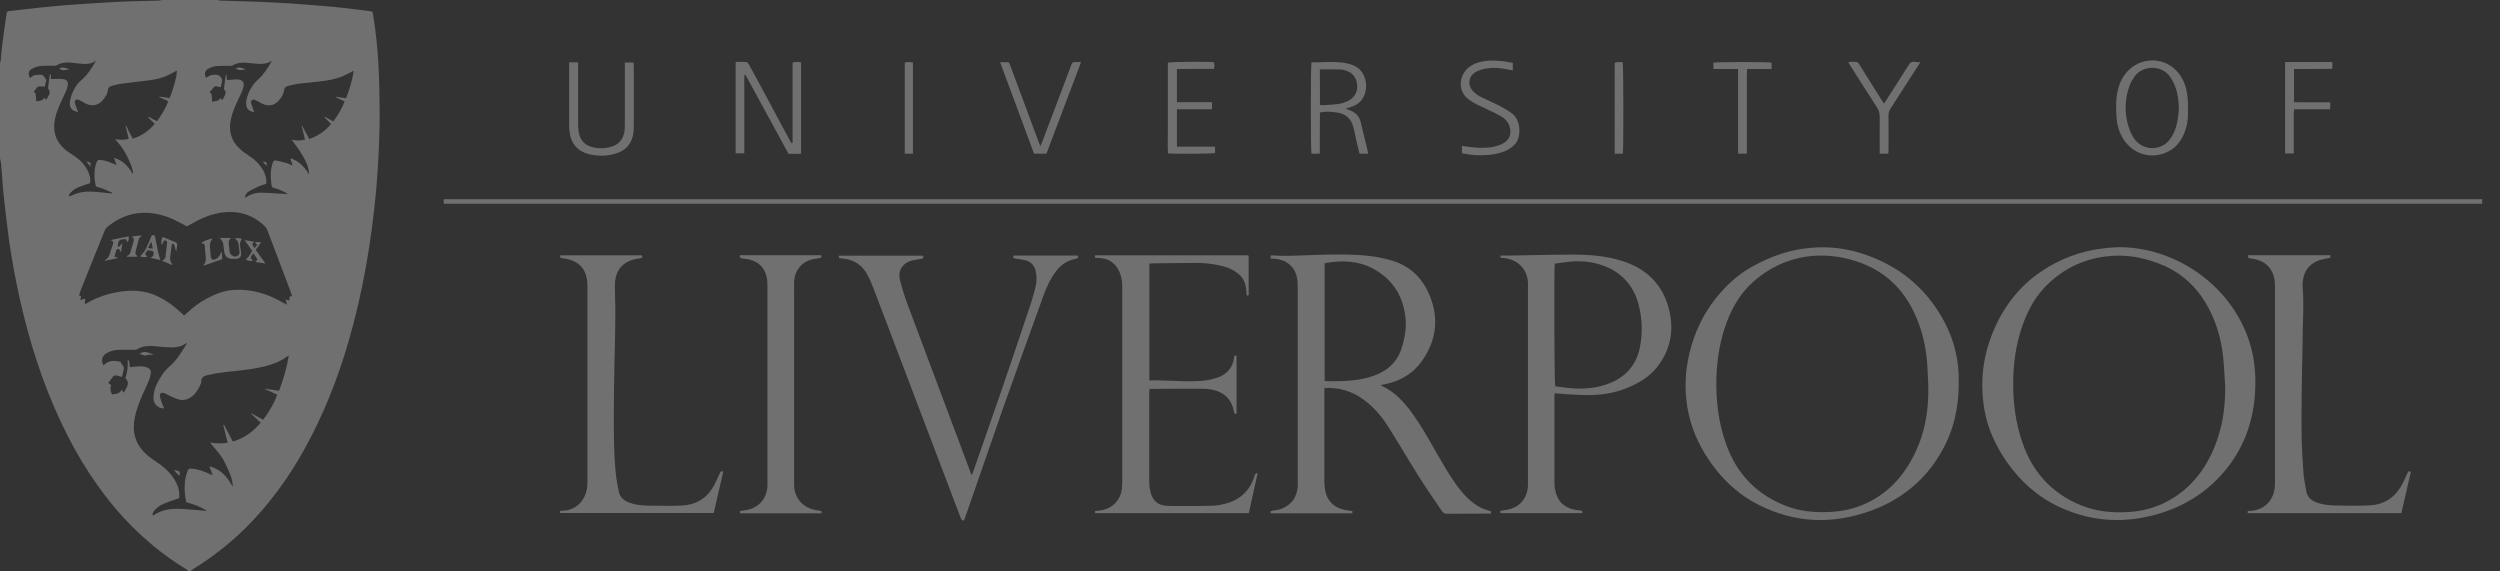 <svg width="140" height="32" viewBox="0 0 140 32" fill="none" xmlns="http://www.w3.org/2000/svg">
<rect x="0" y="0" width="140" height="32" fill="#333333" stroke="none"/>
<g clip-path="url(#clip0_23_22)">
<path d="M12.944 13.326H12.3C12.486 13.529 12.486 13.529 12.52 13.783C12.529 13.911 12.546 14.038 12.571 14.165C12.614 14.343 12.732 14.461 12.919 14.487C13.029 14.495 13.139 14.504 13.241 14.495C13.419 14.478 13.504 14.377 13.504 14.199C13.504 14.143 13.494 14.087 13.485 14.031C13.479 13.993 13.473 13.956 13.47 13.919C13.466 13.9 13.463 13.882 13.459 13.863C13.444 13.788 13.429 13.714 13.436 13.639C13.441 13.586 13.467 13.532 13.494 13.476C13.509 13.444 13.525 13.411 13.537 13.376C13.419 13.326 13.3 13.326 13.131 13.351C13.342 13.461 13.36 13.631 13.376 13.8C13.385 13.893 13.393 13.978 13.41 14.063C13.427 14.165 13.402 14.258 13.317 14.317C13.224 14.394 13.122 14.377 13.029 14.326C12.919 14.267 12.859 14.165 12.851 14.046C12.847 14.012 12.845 13.978 12.842 13.944C12.84 13.911 12.838 13.877 12.834 13.843C12.831 13.822 12.828 13.801 12.824 13.781C12.798 13.622 12.772 13.46 12.944 13.326Z" fill="white" fill-opacity="0.3"/>
<path d="M12.427 14.148C12.431 14.21 12.433 14.271 12.435 14.33C12.438 14.392 12.44 14.452 12.444 14.512C12.088 14.639 11.749 14.758 11.41 14.877C11.401 14.86 11.393 14.843 11.401 14.843C11.528 14.716 11.537 14.555 11.52 14.394C11.503 14.156 11.486 13.927 11.461 13.682C11.434 13.673 11.409 13.661 11.38 13.648C11.353 13.635 11.323 13.621 11.283 13.605C11.437 13.479 11.597 13.434 11.758 13.389C11.791 13.379 11.825 13.37 11.859 13.36C11.876 13.393 11.884 13.419 11.876 13.419C11.757 13.529 11.749 13.673 11.757 13.826C11.766 13.915 11.772 14.006 11.778 14.097C11.785 14.188 11.791 14.279 11.8 14.368C11.817 14.521 11.91 14.58 12.054 14.521C12.181 14.47 12.266 14.385 12.325 14.258L12.376 14.131C12.393 14.139 12.41 14.148 12.427 14.148Z" fill="white" fill-opacity="0.3"/>
<path d="M6.762 13.713C6.723 13.769 6.687 13.822 6.595 13.817C6.612 13.427 6.688 13.402 7.053 13.393C7.07 13.444 7.095 13.495 7.129 13.563C7.218 13.474 7.213 13.384 7.208 13.295C7.207 13.274 7.205 13.253 7.205 13.232C7.049 13.264 6.897 13.296 6.741 13.329C6.566 13.366 6.385 13.404 6.188 13.444C6.358 13.504 6.358 13.588 6.324 13.69C6.304 13.749 6.283 13.808 6.262 13.866C6.221 13.983 6.18 14.1 6.146 14.224C6.103 14.377 6.035 14.495 5.883 14.555C5.878 14.555 5.879 14.56 5.88 14.572C5.881 14.58 5.883 14.591 5.883 14.606C5.993 14.58 6.105 14.557 6.218 14.534C6.33 14.51 6.442 14.487 6.553 14.461C6.567 14.461 6.575 14.444 6.582 14.428L6.584 14.424C6.585 14.422 6.586 14.421 6.586 14.419C6.567 14.413 6.548 14.408 6.529 14.402C6.491 14.391 6.454 14.38 6.408 14.368C6.423 14.324 6.435 14.282 6.446 14.241C6.46 14.188 6.474 14.137 6.493 14.088C6.496 14.078 6.499 14.068 6.501 14.056C6.513 14.002 6.526 13.943 6.603 13.936C6.682 13.93 6.696 13.98 6.71 14.031C6.715 14.051 6.721 14.072 6.731 14.088H6.781C6.807 13.936 6.832 13.775 6.858 13.614C6.814 13.637 6.787 13.676 6.762 13.713Z" fill="white" fill-opacity="0.3"/>
<path fill-rule="evenodd" clip-rule="evenodd" d="M8.705 14.504L8.705 14.504L8.705 14.504C8.62 14.485 8.531 14.465 8.434 14.444C8.595 14.343 8.663 14.233 8.553 14.055C8.468 14.046 8.367 14.029 8.265 14.012C8.248 14.036 8.233 14.057 8.219 14.076C8.114 14.219 8.098 14.241 8.248 14.368C8.138 14.411 8.121 14.411 7.85 14.368C7.875 14.334 7.9 14.3 7.917 14.275C7.94 14.246 7.966 14.218 7.992 14.189C8.043 14.132 8.096 14.074 8.129 14.012C8.207 13.87 8.268 13.728 8.33 13.581L8.33 13.58C8.342 13.552 8.354 13.524 8.367 13.495C8.379 13.465 8.392 13.434 8.405 13.402C8.417 13.37 8.43 13.338 8.443 13.309C8.448 13.298 8.452 13.286 8.456 13.274C8.475 13.219 8.495 13.158 8.579 13.165C8.669 13.171 8.68 13.23 8.69 13.289C8.692 13.301 8.694 13.314 8.697 13.326L8.824 13.961C8.833 14.021 8.841 14.08 8.858 14.139C8.876 14.21 8.896 14.279 8.917 14.352L8.917 14.352C8.937 14.418 8.957 14.487 8.977 14.563C8.888 14.545 8.8 14.525 8.706 14.504L8.706 14.504L8.705 14.504ZM8.526 13.778L8.526 13.778C8.513 13.706 8.501 13.639 8.485 13.571H8.443C8.392 13.673 8.341 13.775 8.29 13.893C8.36 13.905 8.414 13.909 8.471 13.913C8.497 13.914 8.524 13.916 8.553 13.919C8.543 13.87 8.535 13.823 8.527 13.779L8.526 13.778L8.526 13.778L8.526 13.778Z" fill="white" fill-opacity="0.3"/>
<path d="M14.652 14.724C14.725 14.736 14.797 14.748 14.868 14.758C14.673 14.495 14.495 14.249 14.317 13.995C14.391 13.892 14.459 13.796 14.533 13.694C14.562 13.655 14.592 13.614 14.623 13.571C14.589 13.569 14.557 13.565 14.526 13.56C14.44 13.548 14.362 13.536 14.275 13.58C14.303 13.614 14.332 13.64 14.36 13.666C14.374 13.68 14.388 13.693 14.402 13.707C14.371 13.748 14.344 13.783 14.313 13.821L14.313 13.821C14.294 13.846 14.273 13.872 14.249 13.902C14.211 13.824 14.177 13.766 14.148 13.717C14.139 13.702 14.13 13.687 14.122 13.673C14.141 13.646 14.157 13.626 14.174 13.603C14.189 13.585 14.205 13.565 14.224 13.537C14.145 13.523 14.07 13.51 13.997 13.498C13.898 13.48 13.801 13.464 13.698 13.444C13.781 13.564 13.859 13.673 13.934 13.779L13.934 13.779L13.935 13.78C13.998 13.87 14.06 13.957 14.122 14.046C14.104 14.077 14.088 14.106 14.072 14.135L14.072 14.135L14.072 14.135C14.036 14.2 14.002 14.258 13.961 14.317C13.902 14.394 13.834 14.47 13.766 14.546C13.885 14.597 14.012 14.623 14.165 14.614C14.004 14.444 14.004 14.411 14.19 14.182C14.266 14.3 14.342 14.41 14.419 14.52L14.419 14.521L14.419 14.521C14.405 14.54 14.393 14.557 14.382 14.574C14.358 14.608 14.338 14.639 14.309 14.673C14.431 14.689 14.543 14.707 14.652 14.724Z" fill="white" fill-opacity="0.3"/>
<path d="M9.621 14.834L9.621 14.834C9.443 14.758 9.265 14.682 9.079 14.606C9.101 14.586 9.124 14.569 9.145 14.553C9.188 14.521 9.226 14.492 9.248 14.453C9.272 14.411 9.275 14.355 9.278 14.299C9.279 14.277 9.28 14.254 9.282 14.233C9.291 14.142 9.303 14.052 9.314 13.962L9.314 13.962C9.324 13.884 9.334 13.807 9.341 13.732C9.341 13.724 9.344 13.718 9.346 13.711C9.348 13.705 9.35 13.698 9.35 13.69C9.35 13.674 9.351 13.657 9.352 13.64C9.358 13.567 9.363 13.49 9.274 13.47C9.17 13.446 9.141 13.542 9.117 13.625L9.114 13.634L9.113 13.639C9.108 13.648 9.102 13.654 9.094 13.662C9.085 13.671 9.074 13.682 9.062 13.698C9.018 13.587 9.038 13.493 9.059 13.398C9.067 13.363 9.074 13.328 9.079 13.292C9.099 13.295 9.117 13.296 9.135 13.296C9.161 13.297 9.185 13.298 9.206 13.309C9.363 13.367 9.515 13.431 9.669 13.496C9.715 13.516 9.761 13.535 9.808 13.554C9.892 13.588 9.935 13.648 9.918 13.749C9.905 13.811 9.898 13.878 9.888 13.962L9.888 13.962L9.888 13.963C9.884 13.993 9.88 14.027 9.875 14.063C9.824 13.997 9.811 13.924 9.798 13.856C9.782 13.768 9.768 13.687 9.672 13.639C9.666 13.649 9.657 13.657 9.648 13.665C9.634 13.679 9.621 13.691 9.621 13.707C9.604 13.826 9.589 13.942 9.575 14.059C9.56 14.175 9.545 14.292 9.528 14.411C9.503 14.563 9.57 14.69 9.655 14.818C9.638 14.818 9.63 14.826 9.621 14.834Z" fill="white" fill-opacity="0.3"/>
<path d="M7.378 13.256L7.366 13.258C7.536 13.351 7.502 13.47 7.468 13.571C7.452 13.629 7.434 13.686 7.415 13.744C7.385 13.84 7.354 13.937 7.332 14.038C7.307 14.182 7.239 14.292 7.104 14.343V14.377H7.646C7.659 14.377 7.673 14.366 7.694 14.35C7.7 14.345 7.706 14.34 7.714 14.334C7.544 14.267 7.578 14.139 7.612 14.012C7.646 13.885 7.68 13.758 7.714 13.622C7.72 13.598 7.726 13.574 7.731 13.55C7.763 13.41 7.795 13.271 7.968 13.198C7.777 13.182 7.601 13.214 7.378 13.256Z" fill="white" fill-opacity="0.3"/>
<path d="M8.612 19.87C8.592 19.87 8.572 19.871 8.552 19.872C8.514 19.873 8.477 19.875 8.443 19.87C8.358 19.853 8.29 19.861 8.214 19.895C8.163 19.921 8.095 19.912 8.044 19.895C7.968 19.878 7.892 19.844 7.816 19.81C8.062 19.633 8.302 19.736 8.541 19.839C8.565 19.85 8.589 19.86 8.612 19.87Z" fill="white" fill-opacity="0.3"/>
<path d="M9.74 26.32C10.087 26.38 10.096 26.388 10.045 26.66C9.943 26.549 9.85 26.448 9.74 26.32Z" fill="white" fill-opacity="0.3"/>
<path d="M13.766 3.882C13.735 3.887 13.703 3.893 13.672 3.9C13.593 3.915 13.514 3.931 13.436 3.925C13.38 3.925 13.319 3.897 13.257 3.869C13.235 3.859 13.212 3.849 13.19 3.84C13.363 3.734 13.51 3.789 13.651 3.842C13.69 3.857 13.728 3.871 13.766 3.882Z" fill="white" fill-opacity="0.3"/>
<path d="M14.919 9.282C14.851 9.206 14.784 9.13 14.707 9.053C14.945 9.062 14.962 9.087 14.919 9.282Z" fill="white" fill-opacity="0.3"/>
<path d="M3.891 3.882C3.853 3.888 3.814 3.895 3.776 3.902C3.695 3.918 3.612 3.933 3.526 3.933C3.487 3.933 3.447 3.913 3.405 3.891C3.374 3.876 3.341 3.859 3.306 3.848C3.479 3.736 3.625 3.789 3.77 3.842C3.81 3.857 3.85 3.871 3.891 3.882Z" fill="white" fill-opacity="0.3"/>
<path d="M4.973 9.211C5.002 9.246 5.034 9.283 5.069 9.325C5.078 9.079 5.078 9.079 4.832 9.045C4.879 9.103 4.923 9.154 4.973 9.211Z" fill="white" fill-opacity="0.3"/>
<path fill-rule="evenodd" clip-rule="evenodd" d="M12.244 0.016C12.218 0.01 12.192 0.003 12.164 0H9.087C9.059 0.003 9.033 0.01 9.007 0.016C8.969 0.025 8.932 0.034 8.892 0.034C8.609 0.043 8.324 0.049 8.039 0.055C7.566 0.065 7.091 0.075 6.62 0.102C5.51 0.161 4.399 0.229 3.297 0.322C2.562 0.385 1.826 0.47 1.095 0.555C0.933 0.573 0.771 0.592 0.61 0.61L0.608 0.61C0.398 0.627 0.39 0.628 0.356 0.848C0.271 1.407 0.195 1.958 0.127 2.518C0.095 2.74 0.078 2.963 0.06 3.185C0.055 3.259 0.049 3.334 0.042 3.408C0.037 3.436 0.024 3.464 0.01 3.492C0.004 3.507 -0.003 3.521 -0.008 3.535V8.824C-0.001 8.876 0.011 8.926 0.023 8.975C0.039 9.04 0.055 9.105 0.059 9.172C0.081 9.409 0.098 9.647 0.116 9.886C0.138 10.203 0.161 10.519 0.195 10.833L0.204 10.92C0.295 11.748 0.385 12.583 0.5 13.41C0.653 14.504 0.856 15.589 1.093 16.665C1.636 19.107 2.382 21.472 3.459 23.735C4.383 25.685 5.527 27.482 6.993 29.067C8.011 30.152 9.138 31.093 10.409 31.864C10.469 31.898 10.52 31.949 10.571 32H10.655C10.684 31.978 10.71 31.955 10.735 31.933C10.769 31.902 10.803 31.872 10.842 31.847C11.884 31.212 12.842 30.457 13.716 29.601C15.055 28.287 16.148 26.778 17.055 25.142C18.123 23.218 18.92 21.192 19.531 19.081C20.327 16.326 20.802 13.504 21.065 10.647C21.175 9.392 21.234 8.146 21.26 6.892C21.266 6.44 21.258 5.989 21.25 5.538L21.25 5.537C21.248 5.387 21.245 5.237 21.243 5.086C21.226 3.959 21.167 2.84 21.023 1.721C20.983 1.39 20.929 1.067 20.874 0.737L20.861 0.661C20.837 0.656 20.814 0.65 20.792 0.645C20.747 0.634 20.707 0.625 20.666 0.619C20.536 0.602 20.405 0.585 20.275 0.569C19.735 0.499 19.195 0.429 18.649 0.381C17.581 0.288 16.504 0.203 15.428 0.144C14.698 0.102 13.969 0.081 13.242 0.06C12.947 0.052 12.653 0.044 12.359 0.034C12.319 0.034 12.282 0.025 12.244 0.016ZM16.307 16.428L16.307 16.428C16.319 16.475 16.333 16.525 16.352 16.581C16.332 16.586 16.315 16.589 16.299 16.592C16.263 16.6 16.238 16.605 16.208 16.623V16.835C16.172 16.821 16.136 16.813 16.098 16.804C16.065 16.796 16.031 16.788 15.996 16.776C16.009 16.818 16.019 16.86 16.031 16.907C16.042 16.954 16.055 17.005 16.072 17.064C15.979 17.021 15.919 16.988 15.86 16.954C15.012 16.462 14.114 16.182 13.131 16.233C12.554 16.259 12.037 16.471 11.537 16.742C11.139 16.954 10.791 17.233 10.46 17.538C10.418 17.572 10.367 17.615 10.308 17.666C10.273 17.631 10.238 17.6 10.204 17.571C10.172 17.543 10.142 17.516 10.113 17.488C9.697 17.098 9.24 16.776 8.723 16.547C8.078 16.259 7.4 16.233 6.714 16.335C6.052 16.437 5.425 16.648 4.849 16.988C4.832 16.996 4.806 17.005 4.747 17.021C4.751 16.971 4.755 16.922 4.76 16.873C4.764 16.824 4.768 16.776 4.772 16.725C4.734 16.736 4.697 16.746 4.656 16.756C4.607 16.769 4.554 16.782 4.493 16.801C4.505 16.759 4.514 16.725 4.521 16.695C4.529 16.666 4.535 16.64 4.544 16.615C4.544 16.606 4.535 16.589 4.527 16.589C4.467 16.598 4.433 16.572 4.442 16.513L4.445 16.502L4.447 16.492L4.45 16.479C4.465 16.42 4.48 16.358 4.501 16.301C4.95 15.165 5.408 14.038 5.866 12.91C5.9 12.825 5.968 12.749 6.035 12.69C7.044 11.867 8.172 11.723 9.375 12.147C9.598 12.225 9.807 12.333 10.016 12.441C10.102 12.485 10.187 12.529 10.274 12.571C10.316 12.592 10.355 12.616 10.392 12.64C10.415 12.654 10.438 12.668 10.46 12.681C10.516 12.65 10.571 12.62 10.624 12.59C10.79 12.497 10.947 12.409 11.113 12.325C11.723 12.02 12.368 11.842 13.054 11.876C13.749 11.91 14.343 12.19 14.843 12.681C14.902 12.732 14.945 12.809 14.97 12.885C15.191 13.465 15.411 14.048 15.631 14.631C15.852 15.214 16.072 15.797 16.292 16.377C16.297 16.393 16.302 16.41 16.306 16.428L16.307 16.428ZM10.336 19.277C10.384 19.251 10.434 19.225 10.486 19.2C10.427 19.291 10.37 19.383 10.313 19.475C10.084 19.843 9.859 20.205 9.519 20.497C9.206 20.768 8.977 21.107 8.799 21.472C8.689 21.701 8.612 21.938 8.595 22.192C8.57 22.54 8.74 22.786 9.053 22.862C9.081 22.867 9.109 22.866 9.139 22.864H9.139C9.155 22.863 9.171 22.862 9.189 22.862C9.186 22.855 9.183 22.849 9.18 22.843L9.171 22.824L9.164 22.807L9.163 22.807C9.133 22.74 9.107 22.685 9.087 22.625C9.036 22.489 8.985 22.353 8.96 22.218C8.926 22.04 9.019 21.955 9.197 22.014C9.274 22.043 9.347 22.082 9.421 22.122C9.479 22.152 9.536 22.183 9.596 22.209C9.63 22.223 9.665 22.238 9.7 22.254L9.7 22.254C9.813 22.303 9.929 22.353 10.045 22.379C10.299 22.438 10.545 22.362 10.749 22.201C10.994 22.006 11.147 21.743 11.257 21.455C11.266 21.438 11.274 21.412 11.274 21.395C11.24 21.158 11.41 21.056 11.588 21.014C11.918 20.938 12.266 20.878 12.605 20.836C12.755 20.819 12.905 20.803 13.056 20.788C13.653 20.725 14.252 20.663 14.834 20.514C15.284 20.395 15.716 20.243 16.089 19.954C16.104 19.94 16.125 19.931 16.158 19.918C16.163 19.916 16.168 19.914 16.174 19.912C16.055 20.599 15.877 21.243 15.623 21.887C15.565 21.878 15.509 21.869 15.453 21.86L15.452 21.859C15.252 21.827 15.058 21.795 14.86 21.768C14.86 21.773 14.858 21.777 14.856 21.781C14.854 21.785 14.851 21.79 14.851 21.794C15.08 21.896 15.301 21.997 15.521 22.099C15.428 22.438 15.046 23.116 14.733 23.506C14.623 23.447 14.512 23.385 14.402 23.324C14.292 23.262 14.182 23.201 14.072 23.142C14.072 23.15 14.063 23.159 14.055 23.167C14.233 23.328 14.411 23.489 14.597 23.667C14.165 24.193 13.665 24.54 13.037 24.727C12.982 24.623 12.929 24.52 12.875 24.417L12.875 24.417C12.763 24.202 12.652 23.99 12.537 23.777C12.533 23.782 12.527 23.784 12.52 23.786C12.514 23.788 12.508 23.79 12.503 23.794C12.549 23.988 12.598 24.185 12.648 24.387C12.682 24.52 12.715 24.656 12.749 24.795C12.418 24.837 12.113 24.854 11.766 24.778C11.86 24.905 11.96 25.024 12.059 25.142L12.059 25.142C12.269 25.393 12.472 25.636 12.605 25.931C12.632 25.989 12.659 26.046 12.686 26.104C12.858 26.468 13.03 26.83 13.037 27.262C13.025 27.24 13.01 27.217 12.995 27.194L12.995 27.194C12.98 27.17 12.965 27.147 12.953 27.126C12.715 26.71 12.41 26.363 11.952 26.185C11.918 26.176 11.876 26.16 11.842 26.142C11.83 26.139 11.818 26.136 11.802 26.134C11.783 26.13 11.759 26.126 11.723 26.117C11.766 26.224 11.803 26.322 11.841 26.424L11.841 26.424C11.863 26.483 11.885 26.544 11.91 26.609C11.834 26.583 11.783 26.566 11.732 26.541C11.461 26.414 11.181 26.304 10.884 26.261C10.878 26.26 10.871 26.259 10.865 26.258C10.822 26.251 10.784 26.244 10.74 26.244C10.579 26.236 10.554 26.244 10.494 26.397C10.393 26.66 10.35 26.931 10.342 27.211C10.333 27.516 10.359 27.821 10.435 28.126C10.833 28.236 11.223 28.372 11.588 28.601H11.469C11.335 28.59 11.2 28.578 11.065 28.566C10.781 28.541 10.496 28.516 10.215 28.499C9.638 28.465 9.087 28.524 8.595 28.855C8.587 28.864 8.57 28.864 8.545 28.864C8.528 28.736 8.595 28.643 8.672 28.558C8.816 28.397 8.994 28.279 9.189 28.202C9.418 28.101 9.655 28.024 9.892 27.948L9.9 27.945C10.045 27.897 10.053 27.895 10.045 27.736C10.037 27.431 9.952 27.151 9.791 26.889C9.545 26.49 9.223 26.168 8.824 25.914C8.595 25.761 8.367 25.6 8.163 25.413C7.57 24.863 7.392 24.176 7.544 23.396C7.629 22.955 7.799 22.54 7.977 22.116C8.024 22.008 8.074 21.899 8.125 21.791C8.2 21.628 8.275 21.465 8.341 21.302C8.392 21.184 8.426 21.048 8.443 20.912C8.468 20.734 8.384 20.624 8.206 20.565C7.962 20.489 7.726 20.514 7.483 20.539L7.477 20.539C7.417 20.548 7.35 20.556 7.282 20.565L7.282 20.565C7.255 20.512 7.253 20.456 7.251 20.398C7.248 20.306 7.244 20.212 7.146 20.124C7.171 20.505 7.146 20.845 7.019 21.175C7.262 21.418 7.145 21.618 7.023 21.826C6.991 21.88 6.96 21.934 6.934 21.989C6.913 21.959 6.892 21.934 6.87 21.908C6.849 21.883 6.828 21.858 6.807 21.828C6.713 22.03 6.538 22.054 6.363 22.078C6.333 22.082 6.303 22.086 6.273 22.091C6.188 21.921 6.146 21.752 6.23 21.573C6.201 21.552 6.173 21.531 6.146 21.51C6.118 21.489 6.091 21.468 6.061 21.446C6.154 21.319 6.239 21.209 6.332 21.09C6.383 21.031 6.451 21.006 6.536 21.031C6.575 21.042 6.613 21.051 6.653 21.061L6.653 21.061C6.707 21.074 6.764 21.088 6.832 21.107C6.867 20.967 6.897 20.827 6.925 20.691C6.931 20.663 6.937 20.635 6.943 20.607C6.949 20.589 6.932 20.561 6.916 20.534C6.91 20.524 6.905 20.515 6.9 20.505C6.877 20.47 6.855 20.437 6.832 20.401L6.831 20.401L6.831 20.4C6.804 20.359 6.775 20.314 6.739 20.26C6.417 20.183 6.078 20.158 5.798 20.463C5.637 20.183 5.713 19.912 6.002 19.759C6.205 19.641 6.434 19.598 6.663 19.59C6.843 19.584 7.028 19.586 7.213 19.588C7.306 19.589 7.4 19.59 7.494 19.59C7.561 19.59 7.638 19.59 7.688 19.556C7.96 19.387 8.265 19.361 8.57 19.378C8.673 19.386 8.777 19.396 8.881 19.407C9.094 19.428 9.309 19.449 9.519 19.454C9.697 19.463 9.875 19.446 10.045 19.403C10.143 19.381 10.236 19.33 10.336 19.277ZM18.292 6.694C18.372 6.772 18.454 6.852 18.539 6.943C18.208 7.341 17.818 7.612 17.318 7.782C17.25 7.659 17.185 7.536 17.119 7.413C17.053 7.29 16.988 7.167 16.92 7.044C16.916 7.044 16.911 7.046 16.907 7.048C16.903 7.051 16.898 7.053 16.894 7.053C16.954 7.307 17.013 7.553 17.081 7.816C16.826 7.892 16.589 7.875 16.335 7.824C16.376 7.882 16.418 7.939 16.46 7.996L16.46 7.996C16.64 8.242 16.818 8.485 16.962 8.74C17.14 9.053 17.301 9.384 17.31 9.774C17.29 9.744 17.271 9.715 17.252 9.686L17.252 9.685C17.189 9.588 17.127 9.494 17.055 9.409C16.954 9.291 16.843 9.18 16.716 9.087C16.618 9.015 16.51 8.964 16.404 8.913C16.372 8.897 16.34 8.882 16.309 8.867C16.292 8.884 16.284 8.892 16.267 8.901C16.298 9.002 16.336 9.11 16.381 9.238L16.394 9.274C16.335 9.252 16.281 9.228 16.229 9.205C16.163 9.176 16.1 9.149 16.038 9.13C16.018 9.124 15.998 9.119 15.978 9.113C15.813 9.068 15.654 9.024 15.487 8.994C15.343 8.968 15.318 8.994 15.267 9.138C15.14 9.511 15.148 9.884 15.191 10.265C15.198 10.33 15.211 10.388 15.225 10.451C15.228 10.462 15.23 10.474 15.233 10.486C15.546 10.579 15.852 10.681 16.131 10.876C16.064 10.867 15.996 10.859 15.928 10.859C15.815 10.852 15.703 10.845 15.591 10.838L15.59 10.838L15.59 10.838L15.59 10.838L15.59 10.838C15.274 10.817 14.961 10.797 14.648 10.791C14.334 10.783 14.046 10.867 13.783 11.045C13.77 11.059 13.757 11.061 13.736 11.066C13.729 11.067 13.723 11.069 13.716 11.071C13.724 10.91 13.809 10.8 13.919 10.732C14.105 10.613 14.309 10.52 14.512 10.427L14.512 10.427C14.595 10.388 14.682 10.364 14.767 10.339C14.813 10.327 14.858 10.314 14.902 10.299C14.945 10.062 14.885 9.842 14.784 9.63C14.597 9.257 14.317 8.968 13.97 8.74C13.783 8.621 13.597 8.494 13.436 8.341C12.927 7.883 12.791 7.307 12.936 6.654C13.02 6.264 13.181 5.908 13.351 5.552C13.419 5.408 13.487 5.264 13.554 5.112C13.563 5.086 13.572 5.061 13.582 5.035L13.582 5.035C13.601 4.984 13.619 4.934 13.631 4.883C13.698 4.611 13.588 4.467 13.309 4.45C13.195 4.444 13.087 4.452 12.976 4.46C12.938 4.462 12.899 4.465 12.859 4.467C12.836 4.472 12.813 4.474 12.787 4.476C12.765 4.478 12.742 4.48 12.715 4.484C12.707 4.433 12.701 4.383 12.695 4.334C12.688 4.279 12.682 4.225 12.673 4.171C12.664 4.179 12.656 4.179 12.647 4.179C12.614 4.442 12.58 4.705 12.537 4.993C12.703 5.146 12.624 5.289 12.539 5.445C12.511 5.496 12.482 5.548 12.461 5.603C12.447 5.592 12.434 5.582 12.42 5.571C12.394 5.55 12.368 5.53 12.334 5.501C12.257 5.641 12.128 5.66 11.98 5.681C11.949 5.686 11.917 5.691 11.884 5.696C11.879 5.601 11.868 5.506 11.857 5.399C11.852 5.354 11.847 5.306 11.842 5.256L11.74 5.154C11.765 5.125 11.789 5.099 11.813 5.074C11.838 5.046 11.862 5.019 11.884 4.993C11.962 4.898 12.001 4.851 12.049 4.836C12.095 4.822 12.15 4.837 12.258 4.866C12.268 4.866 12.285 4.869 12.308 4.873C12.323 4.876 12.34 4.879 12.359 4.883C12.369 4.835 12.38 4.79 12.392 4.746C12.412 4.672 12.43 4.601 12.435 4.527C12.452 4.374 12.283 4.196 12.139 4.188C11.867 4.171 11.8 4.188 11.537 4.357C11.427 4.154 11.461 3.959 11.664 3.848C11.8 3.772 11.952 3.721 12.105 3.704C12.259 3.688 12.416 3.689 12.572 3.69C12.665 3.69 12.759 3.691 12.851 3.687C12.919 3.687 12.995 3.687 13.046 3.654C13.292 3.509 13.563 3.492 13.834 3.518C13.923 3.526 14.014 3.535 14.105 3.543L14.105 3.543L14.105 3.543L14.106 3.543C14.197 3.552 14.288 3.56 14.377 3.569C14.673 3.594 14.97 3.577 15.233 3.399C15.218 3.424 15.203 3.448 15.189 3.473C14.976 3.828 14.77 4.173 14.453 4.45C14.114 4.755 13.902 5.145 13.8 5.595C13.783 5.679 13.775 5.764 13.783 5.841C13.8 6.095 13.953 6.247 14.241 6.273C14.223 6.224 14.204 6.177 14.186 6.132C14.155 6.051 14.124 5.973 14.097 5.891C14.095 5.885 14.092 5.878 14.09 5.871C14.057 5.783 14.019 5.683 14.114 5.612C14.188 5.545 14.268 5.588 14.343 5.628C14.354 5.634 14.366 5.64 14.377 5.646C14.45 5.676 14.519 5.715 14.586 5.754C14.613 5.769 14.639 5.784 14.665 5.798C15.012 5.976 15.343 5.925 15.606 5.637C15.758 5.468 15.886 5.273 15.911 5.035C15.928 4.908 16.013 4.84 16.123 4.815C16.318 4.764 16.513 4.713 16.716 4.688C16.916 4.662 17.115 4.643 17.314 4.624C17.513 4.605 17.712 4.586 17.912 4.561C18.335 4.51 18.751 4.442 19.141 4.289C19.294 4.225 19.442 4.148 19.599 4.067C19.667 4.031 19.738 3.995 19.81 3.959C19.726 4.484 19.581 4.993 19.378 5.501C19.206 5.472 19.035 5.448 18.869 5.426C18.846 5.423 18.824 5.42 18.802 5.417C18.802 5.421 18.799 5.425 18.797 5.429C18.795 5.434 18.793 5.438 18.793 5.442C18.868 5.477 18.944 5.513 19.022 5.549L19.022 5.549L19.023 5.549C19.113 5.591 19.206 5.634 19.302 5.679C19.141 6.086 18.929 6.451 18.666 6.798C18.57 6.743 18.477 6.694 18.386 6.645L18.386 6.645L18.385 6.644L18.385 6.644C18.323 6.611 18.261 6.578 18.2 6.544C18.195 6.548 18.191 6.555 18.187 6.561C18.183 6.567 18.178 6.574 18.174 6.578C18.213 6.617 18.253 6.656 18.292 6.694ZM8.663 6.934C8.333 7.332 7.943 7.604 7.434 7.765C7.307 7.536 7.188 7.307 7.078 7.061C7.07 7.065 7.063 7.068 7.057 7.07C7.051 7.072 7.044 7.074 7.036 7.078C7.077 7.233 7.115 7.391 7.154 7.557L7.154 7.557C7.171 7.628 7.188 7.7 7.205 7.773C6.961 7.849 6.709 7.825 6.449 7.799L6.442 7.799C6.892 8.256 7.18 8.799 7.392 9.392C7.409 9.445 7.419 9.494 7.429 9.544C7.433 9.566 7.437 9.589 7.443 9.613C7.451 9.647 7.451 9.689 7.434 9.74C7.188 9.333 6.9 8.977 6.383 8.841C6.408 8.913 6.432 8.977 6.455 9.041C6.478 9.104 6.502 9.168 6.527 9.24C6.497 9.228 6.469 9.217 6.443 9.207C6.395 9.188 6.354 9.171 6.315 9.155C6.095 9.062 5.874 8.977 5.637 8.96C5.476 8.943 5.459 8.96 5.4 9.113C5.264 9.46 5.256 10.028 5.374 10.443C5.518 10.486 5.688 10.537 5.841 10.596C5.985 10.655 6.129 10.723 6.273 10.791C6.273 10.8 6.271 10.806 6.269 10.812C6.266 10.819 6.264 10.825 6.264 10.833C6.167 10.825 6.068 10.814 5.968 10.804L5.968 10.804L5.968 10.804C5.868 10.793 5.768 10.783 5.671 10.774C5.264 10.732 4.857 10.689 4.459 10.791C4.32 10.821 4.18 10.877 4.038 10.935C3.981 10.958 3.924 10.981 3.865 11.003C3.842 10.916 3.899 10.851 3.955 10.788L3.955 10.788C3.959 10.783 3.963 10.779 3.967 10.774C4.103 10.63 4.272 10.528 4.459 10.46C4.621 10.397 4.777 10.345 4.942 10.291L4.942 10.291L4.942 10.291C4.976 10.28 5.009 10.268 5.044 10.257C5.086 9.994 5.018 9.748 4.891 9.519C4.713 9.18 4.45 8.918 4.12 8.706C3.967 8.612 3.815 8.511 3.67 8.392C3.119 7.934 2.941 7.358 3.077 6.663C3.153 6.307 3.297 5.968 3.45 5.637C3.535 5.459 3.62 5.281 3.696 5.103C3.738 5.01 3.772 4.917 3.789 4.815C3.84 4.577 3.738 4.442 3.501 4.425C3.367 4.414 3.233 4.417 3.092 4.421C3.019 4.423 2.943 4.425 2.865 4.425C2.84 4.4 2.844 4.359 2.848 4.315C2.854 4.255 2.861 4.189 2.797 4.145C2.755 4.408 2.721 4.671 2.687 4.959C2.856 5.121 2.767 5.278 2.663 5.459C2.637 5.505 2.61 5.553 2.585 5.603C2.578 5.593 2.572 5.583 2.565 5.573C2.541 5.537 2.521 5.508 2.501 5.468C2.39 5.629 2.229 5.654 2.034 5.671C2.026 5.535 2.009 5.4 1.992 5.273C1.996 5.273 2.003 5.27 2.009 5.268C2.015 5.266 2.022 5.264 2.026 5.264C2.004 5.246 1.981 5.226 1.958 5.205C1.937 5.186 1.914 5.166 1.89 5.145C1.918 5.112 1.943 5.075 1.968 5.039C2.018 4.964 2.068 4.891 2.136 4.857C2.199 4.828 2.282 4.835 2.374 4.842C2.417 4.845 2.463 4.849 2.509 4.849C2.52 4.8 2.532 4.748 2.544 4.695C2.561 4.62 2.579 4.542 2.594 4.467C2.588 4.459 2.584 4.451 2.58 4.443C2.571 4.427 2.563 4.414 2.552 4.408C2.523 4.385 2.503 4.352 2.484 4.318C2.447 4.254 2.409 4.188 2.297 4.188C2.28 4.188 2.263 4.187 2.246 4.187C2.06 4.186 1.877 4.185 1.729 4.34L1.678 4.366C1.568 4.154 1.585 3.976 1.763 3.865C1.899 3.789 2.06 3.721 2.212 3.704C2.382 3.682 2.555 3.682 2.727 3.682C2.813 3.682 2.899 3.682 2.984 3.679C2.995 3.679 3.007 3.679 3.018 3.679C3.076 3.681 3.136 3.682 3.179 3.654C3.433 3.501 3.704 3.484 3.984 3.509C4.196 3.535 4.408 3.56 4.628 3.577C4.9 3.594 5.162 3.569 5.383 3.382C5.162 3.764 4.942 4.145 4.603 4.442C4.238 4.755 4.018 5.162 3.925 5.637C3.848 5.993 4.018 6.222 4.374 6.273C4.356 6.224 4.337 6.177 4.319 6.132C4.288 6.051 4.257 5.973 4.23 5.891C4.227 5.885 4.225 5.878 4.222 5.871C4.189 5.782 4.152 5.682 4.238 5.603C4.318 5.538 4.404 5.584 4.481 5.626C4.494 5.633 4.506 5.639 4.518 5.646C4.567 5.665 4.614 5.693 4.66 5.722C4.694 5.743 4.728 5.763 4.764 5.781C5.137 5.985 5.518 5.917 5.781 5.578C5.908 5.417 6.035 5.247 6.044 5.018C6.052 4.9 6.163 4.832 6.264 4.806C6.476 4.747 6.697 4.696 6.917 4.671C7.142 4.641 7.366 4.616 7.591 4.59C7.816 4.565 8.04 4.539 8.265 4.51C8.985 4.416 9.282 4.306 9.901 3.95C9.935 4.154 9.706 5.027 9.494 5.493C9.308 5.459 9.121 5.434 8.926 5.408C8.926 5.412 8.924 5.417 8.922 5.421C8.92 5.425 8.918 5.429 8.918 5.434C9.087 5.51 9.248 5.586 9.426 5.671C9.265 6.078 9.053 6.434 8.79 6.79C8.629 6.705 8.468 6.62 8.316 6.536C8.312 6.54 8.307 6.546 8.303 6.553C8.299 6.559 8.295 6.565 8.29 6.57C8.417 6.688 8.536 6.807 8.663 6.934Z" fill="white" fill-opacity="0.3"/>
<path fill-rule="evenodd" clip-rule="evenodd" d="M74.168 21.838C74.17 21.802 74.172 21.765 74.172 21.726C74.18 21.725 74.187 21.724 74.194 21.723C74.24 21.716 74.27 21.711 74.299 21.726H74.503C75.198 21.752 75.825 21.98 76.385 22.396C76.953 22.82 77.402 23.354 77.775 23.947C78.066 24.411 78.348 24.877 78.63 25.342L78.635 25.35L78.636 25.351C78.919 25.819 79.203 26.287 79.496 26.753C79.742 27.145 80.004 27.528 80.266 27.911L80.266 27.912C80.429 28.149 80.591 28.386 80.75 28.626C80.826 28.728 80.903 28.77 81.038 28.77C81.801 28.762 82.573 28.762 83.336 28.762C83.362 28.762 83.391 28.759 83.418 28.757L83.419 28.757L83.419 28.757C83.431 28.756 83.444 28.755 83.455 28.755C83.467 28.754 83.478 28.753 83.488 28.753C83.535 28.627 83.458 28.611 83.386 28.596C83.38 28.595 83.375 28.593 83.37 28.592C82.988 28.499 82.657 28.304 82.361 28.05C82.039 27.779 81.784 27.465 81.538 27.126C81.142 26.572 80.805 25.985 80.469 25.4L80.468 25.398C80.446 25.361 80.425 25.325 80.404 25.288C80.381 25.247 80.358 25.208 80.335 25.168L80.293 25.094L80.293 25.094C79.926 24.449 79.564 23.814 79.131 23.209C78.656 22.54 78.122 21.947 77.359 21.599C77.358 21.599 77.357 21.599 77.357 21.599C77.356 21.598 77.355 21.598 77.354 21.597C77.352 21.595 77.35 21.591 77.347 21.586C77.345 21.584 77.344 21.581 77.341 21.577C77.34 21.575 77.339 21.572 77.337 21.57L77.336 21.568L77.334 21.565C77.354 21.56 77.373 21.555 77.391 21.55C77.433 21.539 77.47 21.529 77.512 21.523C78.385 21.362 79.106 20.946 79.623 20.226C80.479 19.014 80.606 17.708 79.979 16.36C79.572 15.487 78.902 14.877 77.961 14.597C77.546 14.47 77.122 14.385 76.69 14.334C75.783 14.233 74.867 14.241 73.952 14.267C73.674 14.272 73.395 14.283 73.115 14.295C72.483 14.321 71.849 14.347 71.214 14.3C71.201 14.3 71.189 14.305 71.173 14.311C71.167 14.313 71.161 14.315 71.154 14.317V14.478C71.189 14.478 71.222 14.481 71.254 14.483C71.284 14.485 71.312 14.487 71.341 14.487C71.985 14.521 72.468 14.885 72.612 15.47C72.655 15.64 72.672 15.818 72.672 15.996V27.075C72.672 27.083 72.672 27.091 72.672 27.099C72.672 27.114 72.673 27.128 72.674 27.143V27.143C72.675 27.188 72.677 27.233 72.672 27.278C72.612 27.855 72.324 28.27 71.782 28.482C71.617 28.548 71.436 28.574 71.262 28.599L71.248 28.601C71.138 28.618 71.129 28.66 71.163 28.745H75.732V28.618C75.588 28.601 75.461 28.584 75.325 28.558C74.706 28.44 74.316 28.058 74.206 27.448C74.181 27.278 74.164 27.109 74.164 26.939V21.938C74.164 21.905 74.166 21.872 74.168 21.838V21.838ZM74.181 21.328V14.741C74.24 14.733 74.299 14.722 74.359 14.712C74.477 14.691 74.596 14.671 74.715 14.665C75.571 14.58 76.393 14.707 77.131 15.182C78.038 15.758 78.546 16.598 78.69 17.657C78.784 18.293 78.682 18.903 78.487 19.514C78.275 20.175 77.843 20.624 77.224 20.921C76.834 21.107 76.418 21.209 75.995 21.268C75.427 21.353 74.859 21.353 74.291 21.345C74.263 21.345 74.235 21.339 74.202 21.332L74.194 21.33L74.188 21.329L74.181 21.328Z" fill="white" fill-opacity="0.3"/>
<path fill-rule="evenodd" clip-rule="evenodd" d="M109.69 21.429C109.699 22.786 109.419 24.066 108.749 25.253C107.8 26.939 106.376 28.067 104.553 28.677C102.502 29.364 100.484 29.27 98.535 28.296C97.238 27.651 96.254 26.668 95.491 25.439C94.923 24.515 94.559 23.515 94.44 22.438C94.305 21.251 94.457 20.09 94.847 18.963C95.229 17.878 95.814 16.92 96.619 16.098C97.068 15.631 97.577 15.233 98.145 14.919C99.001 14.444 99.899 14.097 100.866 13.944C101.993 13.766 103.112 13.834 104.197 14.173C106.257 14.818 107.834 16.072 108.859 17.971C109.444 19.047 109.715 20.209 109.69 21.429ZM107.971 21.293L107.971 21.293C107.962 21.039 107.952 20.787 107.935 20.531C107.884 19.692 107.732 18.861 107.435 18.073C106.791 16.369 105.664 15.165 103.892 14.614C103.027 14.343 102.146 14.241 101.239 14.36C100.077 14.512 99.06 15.004 98.187 15.775C97.483 16.394 97.026 17.183 96.695 18.047C96.322 19.047 96.153 20.082 96.119 21.15C96.085 22.413 96.229 23.65 96.653 24.846C97.254 26.549 98.399 27.736 100.103 28.363C100.806 28.626 101.535 28.694 102.281 28.677C102.943 28.66 103.587 28.558 104.206 28.313C105.511 27.804 106.443 26.88 107.088 25.668C107.766 24.422 108.012 23.074 107.986 21.667C107.981 21.543 107.976 21.419 107.972 21.296L107.971 21.296L107.971 21.295L107.971 21.294L107.971 21.294L107.971 21.293Z" fill="white" fill-opacity="0.3"/>
<path fill-rule="evenodd" clip-rule="evenodd" d="M125.966 19.141C124.923 15.894 121.727 13.817 118.633 13.843C118.574 13.846 118.515 13.849 118.456 13.852C118.225 13.864 117.991 13.877 117.768 13.911C116.505 14.063 115.353 14.495 114.301 15.207C113.064 16.047 112.191 17.183 111.623 18.556C111.038 19.954 110.868 21.412 111.123 22.913C111.301 23.998 111.758 24.964 112.377 25.863C113.14 26.956 114.106 27.821 115.319 28.389C117.209 29.27 119.159 29.338 121.134 28.694C122.549 28.228 123.745 27.422 124.686 26.253C125.703 24.981 126.203 23.523 126.288 21.904C126.339 20.963 126.254 20.039 125.966 19.141ZM124.586 21.248C124.594 21.379 124.601 21.51 124.609 21.641C124.626 22.955 124.414 24.218 123.846 25.413C123.295 26.566 122.49 27.49 121.337 28.092C120.642 28.457 119.896 28.643 119.116 28.677C118.269 28.72 117.438 28.643 116.641 28.338C114.971 27.694 113.852 26.498 113.267 24.82C112.86 23.667 112.716 22.464 112.742 21.243C112.759 20.285 112.894 19.344 113.191 18.429C113.471 17.572 113.861 16.767 114.488 16.106C115.353 15.191 116.412 14.614 117.65 14.402C118.887 14.19 120.083 14.385 121.219 14.894C122.337 15.394 123.151 16.233 123.711 17.31C124.152 18.157 124.397 19.064 124.499 20.005C124.538 20.418 124.562 20.831 124.586 21.248Z" fill="white" fill-opacity="0.3"/>
<path fill-rule="evenodd" clip-rule="evenodd" d="M87.057 22.023C87.057 22.063 87.055 22.102 87.052 22.137C87.05 22.169 87.049 22.198 87.049 22.226V27.007C87.049 27.151 87.057 27.304 87.091 27.448C87.21 28.067 87.591 28.44 88.21 28.55C88.223 28.552 88.236 28.554 88.248 28.556L88.249 28.556C88.344 28.571 88.435 28.585 88.532 28.592C88.625 28.601 88.617 28.66 88.6 28.736H84.022C84.022 28.694 84.022 28.66 84.014 28.609C84.141 28.592 84.26 28.575 84.378 28.55C85.09 28.423 85.523 27.931 85.565 27.211V16.216C85.565 16.17 85.566 16.123 85.567 16.076V16.076C85.57 15.933 85.573 15.788 85.548 15.648C85.429 14.962 84.904 14.504 84.183 14.444C84.175 14.444 84.166 14.444 84.157 14.444C84.151 14.443 84.146 14.443 84.14 14.443C84.134 14.442 84.127 14.441 84.12 14.441C84.093 14.438 84.063 14.436 84.031 14.436V14.309H84.65C85.031 14.303 85.412 14.296 85.793 14.288L85.794 14.288C86.557 14.273 87.32 14.258 88.083 14.258C89.015 14.258 89.939 14.326 90.838 14.614C92.202 15.038 93.118 15.936 93.465 17.327C93.762 18.513 93.55 19.632 92.762 20.599C92.329 21.133 91.745 21.463 91.117 21.726C90.388 22.023 89.625 22.133 88.854 22.125C88.444 22.125 88.033 22.095 87.626 22.067C87.495 22.057 87.365 22.048 87.235 22.04C87.167 22.023 87.125 22.023 87.057 22.023ZM87.065 14.767C87.023 15.182 87.04 21.463 87.091 21.633C87.202 21.645 87.314 21.66 87.427 21.676C87.617 21.701 87.81 21.727 88.006 21.743C88.676 21.794 89.337 21.743 89.973 21.523C90.948 21.184 91.6 20.531 91.821 19.514C91.999 18.674 91.974 17.827 91.745 16.996C91.465 15.987 90.821 15.275 89.837 14.894C89.21 14.656 88.557 14.589 87.896 14.656C87.635 14.68 87.381 14.719 87.121 14.758L87.065 14.767Z" fill="white" fill-opacity="0.3"/>
<path d="M70.225 27.413C70.292 27.11 70.36 26.808 70.425 26.507L70.425 26.507L70.424 26.506L70.422 26.505C70.42 26.504 70.418 26.503 70.417 26.502C70.413 26.5 70.41 26.498 70.407 26.495C70.398 26.489 70.391 26.485 70.391 26.49C70.379 26.5 70.364 26.507 70.349 26.514C70.324 26.526 70.3 26.537 70.29 26.558C70.264 26.597 70.253 26.641 70.242 26.686L70.241 26.686C70.238 26.7 70.234 26.713 70.231 26.727C69.993 27.422 69.535 27.906 68.832 28.143C68.518 28.245 68.196 28.313 67.874 28.321C67.357 28.338 66.831 28.338 66.314 28.338H66.314C66.009 28.338 65.704 28.338 65.399 28.329C64.882 28.321 64.559 28.067 64.432 27.567C64.382 27.372 64.356 27.177 64.356 26.982V21.963C64.356 21.911 64.363 21.858 64.37 21.8L64.37 21.8L64.373 21.777H64.551C65.483 21.768 66.407 21.768 67.34 21.768C67.518 21.768 67.696 21.785 67.865 21.819C68.552 21.947 68.967 22.362 69.103 23.049C69.103 23.065 69.103 23.091 69.112 23.108C69.129 23.184 69.179 23.193 69.247 23.167V19.921C69.117 19.882 69.111 19.954 69.105 20.031C69.105 20.04 69.104 20.048 69.103 20.056C69.035 20.539 68.781 20.878 68.34 21.082C68.221 21.133 68.103 21.175 67.976 21.209C67.408 21.362 66.823 21.362 66.238 21.345C65.975 21.336 65.71 21.328 65.445 21.319C65.18 21.311 64.915 21.302 64.653 21.294C64.567 21.294 64.481 21.301 64.388 21.309L64.365 21.311V14.767C64.415 14.758 64.466 14.75 64.509 14.75C64.773 14.747 65.036 14.743 65.298 14.739C65.82 14.732 66.341 14.724 66.865 14.724C67.323 14.716 67.789 14.758 68.238 14.851C68.62 14.928 68.984 15.046 69.298 15.292C69.578 15.504 69.739 15.792 69.781 16.148C69.797 16.276 69.805 16.403 69.814 16.523L69.815 16.547C69.936 16.568 69.932 16.506 69.927 16.445C69.926 16.433 69.925 16.422 69.925 16.411V14.419C69.925 14.385 69.917 14.343 69.908 14.3L69.908 14.3H61.313C61.317 14.326 61.319 14.349 61.321 14.372L61.321 14.373C61.323 14.396 61.326 14.419 61.33 14.444H61.508C62.076 14.453 62.491 14.733 62.703 15.258C62.813 15.521 62.847 15.801 62.847 16.089V26.965C62.844 27.013 62.842 27.063 62.84 27.113C62.837 27.211 62.833 27.31 62.822 27.406C62.745 27.982 62.339 28.423 61.771 28.558C61.662 28.584 61.548 28.595 61.433 28.606L61.432 28.607C61.414 28.608 61.396 28.61 61.378 28.612C61.359 28.614 61.34 28.616 61.321 28.618V28.736H69.934C70.029 28.291 70.127 27.851 70.225 27.413L70.225 27.413Z" fill="white" fill-opacity="0.3"/>
<path d="M139.003 11.155V11.41H24.846V11.155H139.003Z" fill="white" fill-opacity="0.3"/>
<path d="M54.472 26.49C54.455 26.515 54.438 26.549 54.413 26.609C54.379 26.541 54.37 26.515 54.37 26.515C54.15 25.914 53.921 25.303 53.692 24.693C53.488 24.151 53.285 23.609 53.081 23.067L53.081 23.067C52.336 21.085 51.591 19.107 50.852 17.123C50.674 16.657 50.53 16.182 50.403 15.707C50.259 15.148 50.547 14.716 51.107 14.58C51.268 14.546 51.429 14.521 51.59 14.495C51.65 14.483 51.681 14.477 51.696 14.458C51.711 14.436 51.705 14.398 51.692 14.318L51.692 14.318L51.692 14.318L51.692 14.317L46.978 14.317V14.453L47.182 14.478C47.826 14.529 48.292 14.851 48.589 15.411C48.733 15.682 48.843 15.962 48.954 16.25L53.785 28.965C53.788 28.974 53.79 28.983 53.792 28.993C53.796 29.011 53.8 29.03 53.811 29.042C53.815 29.047 53.82 29.054 53.825 29.061C53.848 29.095 53.878 29.136 53.913 29.143C53.975 29.164 53.998 29.11 54.018 29.062C54.023 29.052 54.027 29.042 54.031 29.033L54.082 28.881C54.414 27.933 54.742 26.984 55.069 26.035C55.445 24.947 55.821 23.86 56.201 22.777C56.922 20.743 57.651 18.717 58.388 16.682C58.532 16.276 58.694 15.877 58.922 15.504C59.236 14.979 59.643 14.589 60.27 14.487C60.372 14.47 60.397 14.411 60.355 14.309H56.761C56.71 14.419 56.752 14.461 56.854 14.478C57.041 14.504 57.227 14.529 57.413 14.572C57.727 14.648 57.922 14.851 57.998 15.174C58.075 15.504 58.058 15.843 57.965 16.174C57.94 16.259 57.917 16.345 57.894 16.432C57.852 16.586 57.81 16.742 57.761 16.894C57.69 17.107 57.619 17.32 57.547 17.532C57.05 19.017 56.552 20.506 56.04 21.989C55.523 23.489 54.998 24.99 54.472 26.49Z" fill="white" fill-opacity="0.3"/>
<path d="M125.898 14.292H130.492C130.492 14.311 130.494 14.331 130.496 14.352L130.496 14.352C130.498 14.377 130.501 14.404 130.501 14.436C130.466 14.444 130.43 14.45 130.396 14.456C130.356 14.463 130.317 14.469 130.28 14.478C130.145 14.504 130.009 14.529 129.882 14.572C129.322 14.767 129.026 15.165 128.958 15.742C128.941 15.852 128.941 15.97 128.949 16.089C129.004 16.701 128.987 17.308 128.969 17.918C128.965 18.059 128.961 18.201 128.958 18.344C128.949 18.7 128.941 19.064 128.941 19.42L128.941 19.423C128.924 20.194 128.907 20.964 128.899 21.735C128.897 21.914 128.895 22.093 128.893 22.271C128.885 22.98 128.877 23.686 128.89 24.396C128.899 25.117 128.949 25.846 129 26.566C129.017 26.776 129.057 26.985 129.096 27.194C129.116 27.298 129.136 27.403 129.153 27.507C129.212 27.846 129.441 28.033 129.738 28.143C130.043 28.253 130.373 28.296 130.696 28.304C131.348 28.321 132.001 28.329 132.645 28.304C133.425 28.279 134.035 27.931 134.442 27.262C134.55 27.084 134.634 26.898 134.719 26.708C134.748 26.644 134.777 26.58 134.807 26.515C134.849 26.422 134.883 26.354 135.01 26.422C134.951 26.679 134.892 26.936 134.832 27.192L134.832 27.192C134.714 27.704 134.595 28.217 134.476 28.736H125.872V28.618C125.898 28.618 125.923 28.616 125.949 28.613C125.974 28.611 125.999 28.609 126.025 28.609C126.695 28.575 127.22 28.143 127.356 27.482C127.39 27.329 127.398 27.177 127.398 27.016V16.055C127.398 15.792 127.373 15.53 127.263 15.284C127.051 14.792 126.644 14.572 126.144 14.487L125.966 14.461C125.889 14.436 125.889 14.428 125.898 14.292Z" fill="white" fill-opacity="0.3"/>
<path d="M40.146 27.959C40.265 27.446 40.383 26.934 40.502 26.414C40.384 26.363 40.341 26.397 40.307 26.507C40.294 26.537 40.28 26.566 40.266 26.596C40.253 26.625 40.24 26.654 40.227 26.683C40.136 26.881 40.045 27.08 39.934 27.27C39.536 27.948 38.917 28.287 38.137 28.313C37.6 28.334 37.063 28.326 36.527 28.317C36.419 28.316 36.312 28.314 36.205 28.313C35.874 28.304 35.543 28.262 35.23 28.143C34.941 28.033 34.713 27.855 34.653 27.524C34.641 27.462 34.629 27.399 34.616 27.337C34.576 27.136 34.535 26.934 34.509 26.727C34.373 25.575 34.373 24.422 34.373 23.26C34.373 22.345 34.391 21.429 34.407 20.514C34.413 20.22 34.42 19.926 34.426 19.632C34.439 19.045 34.453 18.457 34.458 17.869C34.464 17.462 34.455 17.055 34.445 16.648C34.44 16.445 34.436 16.242 34.433 16.038C34.424 15.284 34.738 14.699 35.569 14.512C35.632 14.495 35.7 14.486 35.769 14.476C35.801 14.471 35.833 14.467 35.865 14.461C35.976 14.453 35.993 14.394 35.95 14.3H31.381C31.347 14.402 31.373 14.444 31.474 14.461C31.504 14.466 31.534 14.469 31.563 14.473C31.652 14.484 31.741 14.495 31.831 14.521C32.407 14.665 32.763 15.029 32.865 15.614C32.89 15.784 32.898 15.962 32.898 16.14V26.931C32.898 27.067 32.89 27.202 32.873 27.338C32.763 28.075 32.212 28.584 31.525 28.601C31.474 28.601 31.424 28.601 31.364 28.609C31.364 28.637 31.367 28.66 31.369 28.681C31.371 28.698 31.373 28.713 31.373 28.728H39.968C40.028 28.471 40.087 28.215 40.146 27.959Z" fill="white" fill-opacity="0.3"/>
<path d="M41.443 14.292H45.987C46.029 14.394 45.995 14.436 45.902 14.453C45.775 14.47 45.648 14.487 45.52 14.512C44.885 14.665 44.503 15.14 44.469 15.792C44.464 15.883 44.466 15.973 44.468 16.063V16.064C44.468 16.109 44.469 16.154 44.469 16.199V26.829C44.469 26.867 44.469 26.904 44.469 26.941C44.467 27.088 44.466 27.231 44.486 27.38C44.588 27.999 45.029 28.44 45.648 28.558C45.707 28.572 45.768 28.581 45.832 28.59C45.887 28.598 45.945 28.606 46.004 28.618C46.004 28.638 46.006 28.656 46.008 28.675C46.01 28.696 46.012 28.718 46.012 28.745H41.443C41.443 28.73 41.442 28.716 41.44 28.699C41.437 28.677 41.435 28.651 41.435 28.618C41.553 28.601 41.664 28.584 41.774 28.567C42.494 28.44 42.944 27.931 42.977 27.194V15.962C42.977 15.818 42.969 15.674 42.935 15.538C42.833 15.004 42.503 14.673 41.986 14.538C41.849 14.506 41.705 14.489 41.568 14.473L41.545 14.47C41.426 14.436 41.401 14.385 41.443 14.292Z" fill="white" fill-opacity="0.3"/>
<path d="M44.156 8.612H44.859V3.484C44.827 3.482 44.794 3.479 44.762 3.477C44.636 3.466 44.513 3.455 44.385 3.509V7.985C44.385 7.989 44.383 7.992 44.38 7.994L44.38 7.994C44.379 7.995 44.379 7.995 44.378 7.996C44.377 7.997 44.376 7.999 44.376 8.002C44.372 8.002 44.37 8.004 44.368 8.006C44.366 8.008 44.363 8.011 44.359 8.011C44.351 8.019 44.342 8.019 44.325 8.019C44.308 7.99 44.291 7.962 44.275 7.935L44.274 7.934C44.258 7.907 44.24 7.879 44.224 7.85C43.774 7.002 43.317 6.155 42.859 5.307L42.859 5.306C42.562 4.747 42.257 4.188 41.952 3.628C41.918 3.569 41.858 3.484 41.808 3.475C41.656 3.463 41.508 3.464 41.355 3.466H41.355L41.355 3.466C41.303 3.466 41.251 3.467 41.197 3.467V8.587H41.681V5.044C41.681 4.974 41.68 4.905 41.679 4.834V4.834C41.678 4.621 41.676 4.404 41.689 4.188C41.697 4.188 41.706 4.185 41.714 4.183C41.723 4.181 41.731 4.179 41.74 4.179C42.142 4.916 42.544 5.655 42.947 6.393L42.948 6.396C43.35 7.135 43.753 7.875 44.156 8.612Z" fill="white" fill-opacity="0.3"/>
<path fill-rule="evenodd" clip-rule="evenodd" d="M122.524 6.12C122.541 6.451 122.524 6.849 122.397 7.239C122.193 7.892 121.803 8.384 121.142 8.604C120.261 8.901 119.311 8.536 118.828 7.655C118.659 7.341 118.557 7.002 118.531 6.646C118.497 6.12 118.472 5.586 118.591 5.069C118.709 4.561 118.947 4.12 119.362 3.789C120.252 3.094 121.524 3.314 122.126 4.272C122.388 4.688 122.49 5.137 122.515 5.62C122.528 5.731 122.527 5.834 122.525 5.963V5.965C122.525 6.012 122.524 6.063 122.524 6.12ZM122.015 5.976C122.008 5.869 121.995 5.731 121.981 5.583L121.973 5.501C121.914 5.069 121.778 4.662 121.524 4.298C121.066 3.637 119.998 3.628 119.532 4.289C119.354 4.535 119.235 4.806 119.159 5.095C119.032 5.595 118.998 6.095 119.082 6.603C119.15 7.019 119.277 7.417 119.523 7.773C119.998 8.46 121.041 8.468 121.524 7.79C121.608 7.672 121.685 7.536 121.744 7.409C121.939 6.976 121.998 6.502 122.015 5.976Z" fill="white" fill-opacity="0.3"/>
<path fill-rule="evenodd" clip-rule="evenodd" d="M73.443 8.604H73.909V8.603C73.909 7.832 73.909 7.069 73.918 6.298C74.265 6.23 74.588 6.256 74.91 6.307C75.376 6.383 75.664 6.654 75.783 7.104C75.791 7.142 75.802 7.182 75.812 7.222C75.823 7.263 75.834 7.303 75.842 7.341C75.863 7.438 75.885 7.538 75.906 7.638L75.906 7.638C75.927 7.737 75.948 7.837 75.969 7.934C75.998 8.061 76.028 8.186 76.059 8.309L76.059 8.31L76.06 8.313C76.084 8.41 76.108 8.507 76.13 8.604H76.605C76.605 8.592 76.606 8.58 76.607 8.57C76.609 8.553 76.61 8.538 76.605 8.528C76.564 8.356 76.524 8.185 76.484 8.014L76.483 8.013L76.483 8.013L76.483 8.013L76.483 8.013L76.483 8.013L76.483 8.013C76.391 7.619 76.299 7.228 76.198 6.832C76.113 6.485 75.876 6.264 75.537 6.154C75.51 6.145 75.486 6.134 75.456 6.12C75.43 6.108 75.399 6.094 75.359 6.078C75.469 6.044 75.528 6.027 75.596 6.01C76.13 5.857 76.436 5.51 76.495 4.959C76.537 4.552 76.41 3.959 75.842 3.687C75.707 3.62 75.554 3.577 75.401 3.543C74.949 3.449 74.498 3.465 74.046 3.481C73.845 3.488 73.644 3.495 73.443 3.492C73.392 3.67 73.392 8.443 73.443 8.604ZM73.971 5.879C73.954 5.874 73.936 5.869 73.918 5.866C73.918 5.213 73.918 4.569 73.909 3.908C73.912 3.907 73.914 3.905 73.916 3.904C73.918 3.903 73.921 3.901 73.923 3.9L73.926 3.897C73.938 3.89 73.949 3.882 73.96 3.882C74.325 3.882 74.689 3.882 75.054 3.891C75.13 3.891 75.206 3.908 75.274 3.925C75.698 4.026 75.944 4.298 75.995 4.705C76.054 5.103 75.876 5.459 75.503 5.646C75.334 5.73 75.138 5.798 74.952 5.824C74.715 5.857 74.477 5.87 74.24 5.882C74.181 5.885 74.121 5.888 74.062 5.891C74.034 5.897 74.003 5.888 73.971 5.879Z" fill="white" fill-opacity="0.3"/>
<path d="M31.873 3.492H32.373V6.959C32.373 7.112 32.39 7.273 32.415 7.426C32.492 7.875 32.771 8.146 33.204 8.248C33.56 8.333 33.916 8.316 34.263 8.206C34.696 8.07 34.941 7.739 34.984 7.248C34.992 7.146 34.992 7.044 34.992 6.943V3.501H35.475C35.476 3.509 35.477 3.516 35.478 3.524C35.486 3.582 35.492 3.635 35.492 3.687V7.146C35.492 7.29 35.475 7.434 35.45 7.57C35.34 8.07 35.043 8.409 34.569 8.57C34.043 8.748 33.5 8.765 32.966 8.629C32.339 8.468 31.975 8.036 31.898 7.4C31.881 7.273 31.873 7.146 31.873 7.019V3.492Z" fill="white" fill-opacity="0.3"/>
<path d="M65.907 5.722V3.865C66.255 3.865 66.602 3.865 66.95 3.857H67.984C68.01 3.713 68.026 3.594 67.976 3.484C67.653 3.442 65.551 3.459 65.399 3.509V7.324C65.399 7.445 65.397 7.567 65.396 7.688C65.392 7.99 65.389 8.291 65.407 8.587C65.848 8.629 67.899 8.612 68.043 8.57V8.214H65.907V6.12H67.874V5.722H65.907Z" fill="white" fill-opacity="0.3"/>
<path d="M81.869 8.57V8.172C81.935 8.18 82.001 8.189 82.066 8.198C82.263 8.225 82.46 8.252 82.657 8.265C83.073 8.29 83.497 8.29 83.904 8.146C83.988 8.121 84.073 8.087 84.149 8.044C84.531 7.841 84.666 7.502 84.539 7.087C84.472 6.883 84.353 6.705 84.175 6.586C84.031 6.493 83.87 6.408 83.717 6.332C83.547 6.247 83.376 6.167 83.204 6.086C83.033 6.006 82.861 5.925 82.691 5.841C82.539 5.764 82.395 5.679 82.259 5.578C81.547 5.052 81.759 4.162 82.251 3.772C82.505 3.569 82.81 3.467 83.124 3.425C83.59 3.357 84.217 3.408 84.717 3.526V3.942C84.624 3.926 84.531 3.909 84.437 3.891L84.437 3.891C84.326 3.871 84.213 3.85 84.099 3.832C83.726 3.781 83.353 3.789 82.988 3.891C82.844 3.933 82.7 3.984 82.581 4.069C82.251 4.289 82.191 4.713 82.429 5.035C82.573 5.222 82.768 5.349 82.971 5.451C83.132 5.531 83.295 5.605 83.459 5.679C83.622 5.754 83.785 5.828 83.946 5.908C84.192 6.035 84.429 6.18 84.658 6.341C85.192 6.731 85.201 7.697 84.836 8.078C84.683 8.239 84.505 8.358 84.311 8.451C83.98 8.595 83.641 8.655 83.285 8.68C82.861 8.714 82.429 8.697 82.013 8.604C81.969 8.604 81.931 8.591 81.888 8.576C81.882 8.574 81.876 8.572 81.869 8.57Z" fill="white" fill-opacity="0.3"/>
<path d="M56.006 3.484C56.651 5.213 57.278 6.9 57.905 8.604H58.6C58.867 7.899 59.133 7.196 59.4 6.492L59.426 6.422C59.796 5.446 60.167 4.466 60.541 3.475C60.49 3.475 60.444 3.477 60.401 3.478C60.324 3.479 60.256 3.481 60.185 3.475C60.092 3.475 60.033 3.509 60.007 3.603C59.999 3.637 59.982 3.679 59.965 3.713C59.44 5.11 58.906 6.516 58.373 7.922L58.371 7.926C58.346 7.994 58.312 8.07 58.261 8.18C58.219 8.078 58.193 8.019 58.168 7.96C57.965 7.413 57.761 6.864 57.558 6.315C57.354 5.766 57.151 5.217 56.947 4.671C56.884 4.497 56.818 4.324 56.753 4.151L56.752 4.149L56.752 4.148C56.686 3.975 56.621 3.801 56.557 3.628C56.552 3.616 56.548 3.604 56.544 3.591C56.526 3.539 56.507 3.484 56.439 3.484H56.006Z" fill="white" fill-opacity="0.3"/>
<path d="M130.611 3.475V3.857C130.255 3.861 129.899 3.861 129.542 3.861C129.185 3.861 128.826 3.861 128.466 3.865V5.722C128.853 5.732 129.235 5.73 129.619 5.729C129.908 5.728 130.198 5.727 130.492 5.73V6.12H128.466C128.45 6.258 128.451 6.386 128.452 6.512C128.452 6.588 128.452 6.663 128.449 6.739V8.595H127.966V3.475H130.611Z" fill="white" fill-opacity="0.3"/>
<path d="M107.393 3.713C107.435 3.645 107.478 3.577 107.537 3.484C107.401 3.484 107.308 3.484 107.206 3.459C107.062 3.442 106.969 3.501 106.893 3.628C106.477 4.289 106.062 4.942 105.638 5.595C105.608 5.648 105.57 5.701 105.52 5.773L105.52 5.773L105.52 5.774L105.52 5.774L105.519 5.774L105.519 5.775L105.519 5.775L105.502 5.798C105.452 5.713 105.409 5.654 105.367 5.595C105.163 5.268 104.958 4.942 104.752 4.616C104.547 4.289 104.341 3.963 104.138 3.637C104.135 3.631 104.131 3.625 104.128 3.619L104.127 3.618C104.095 3.561 104.056 3.492 104.011 3.484C103.85 3.45 103.68 3.45 103.502 3.484C103.53 3.534 103.55 3.566 103.568 3.594C103.578 3.608 103.586 3.622 103.595 3.637C104.095 4.433 104.604 5.23 105.113 6.019C105.223 6.188 105.265 6.358 105.265 6.553C105.26 6.959 105.261 7.366 105.263 7.773C105.264 7.977 105.265 8.18 105.265 8.384V8.604H105.748C105.748 8.561 105.751 8.522 105.753 8.484V8.483C105.755 8.447 105.757 8.412 105.757 8.375C105.757 8.163 105.758 7.951 105.759 7.739C105.761 7.316 105.762 6.892 105.757 6.468C105.757 6.324 105.791 6.205 105.867 6.086C106.121 5.692 106.376 5.296 106.63 4.9L106.63 4.899C106.884 4.503 107.139 4.107 107.393 3.713Z" fill="white" fill-opacity="0.3"/>
<path d="M97.331 3.865H95.949V3.509C96.11 3.467 99.001 3.459 99.204 3.509C99.204 3.534 99.206 3.56 99.208 3.588V3.588C99.21 3.617 99.213 3.648 99.213 3.679C99.213 3.701 99.211 3.723 99.209 3.748C99.207 3.781 99.204 3.818 99.204 3.865H97.839C97.818 4.129 97.82 4.383 97.823 4.633V4.637C97.824 4.779 97.826 4.92 97.823 5.061V8.604H97.331V3.865Z" fill="white" fill-opacity="0.3"/>
<path d="M90.422 8.604H90.88C90.922 8.375 90.914 3.654 90.871 3.492C90.727 3.475 90.575 3.459 90.422 3.509V8.604Z" fill="white" fill-opacity="0.3"/>
<path d="M51.124 8.604H50.666V3.509C50.814 3.452 50.954 3.474 51.109 3.499L51.124 3.501V8.604Z" fill="white" fill-opacity="0.3"/>
</g>
<defs>
<clipPath id="clip0_23_22">
<rect width="139.054" height="32" fill="white"/>
</clipPath>
</defs>
</svg>
